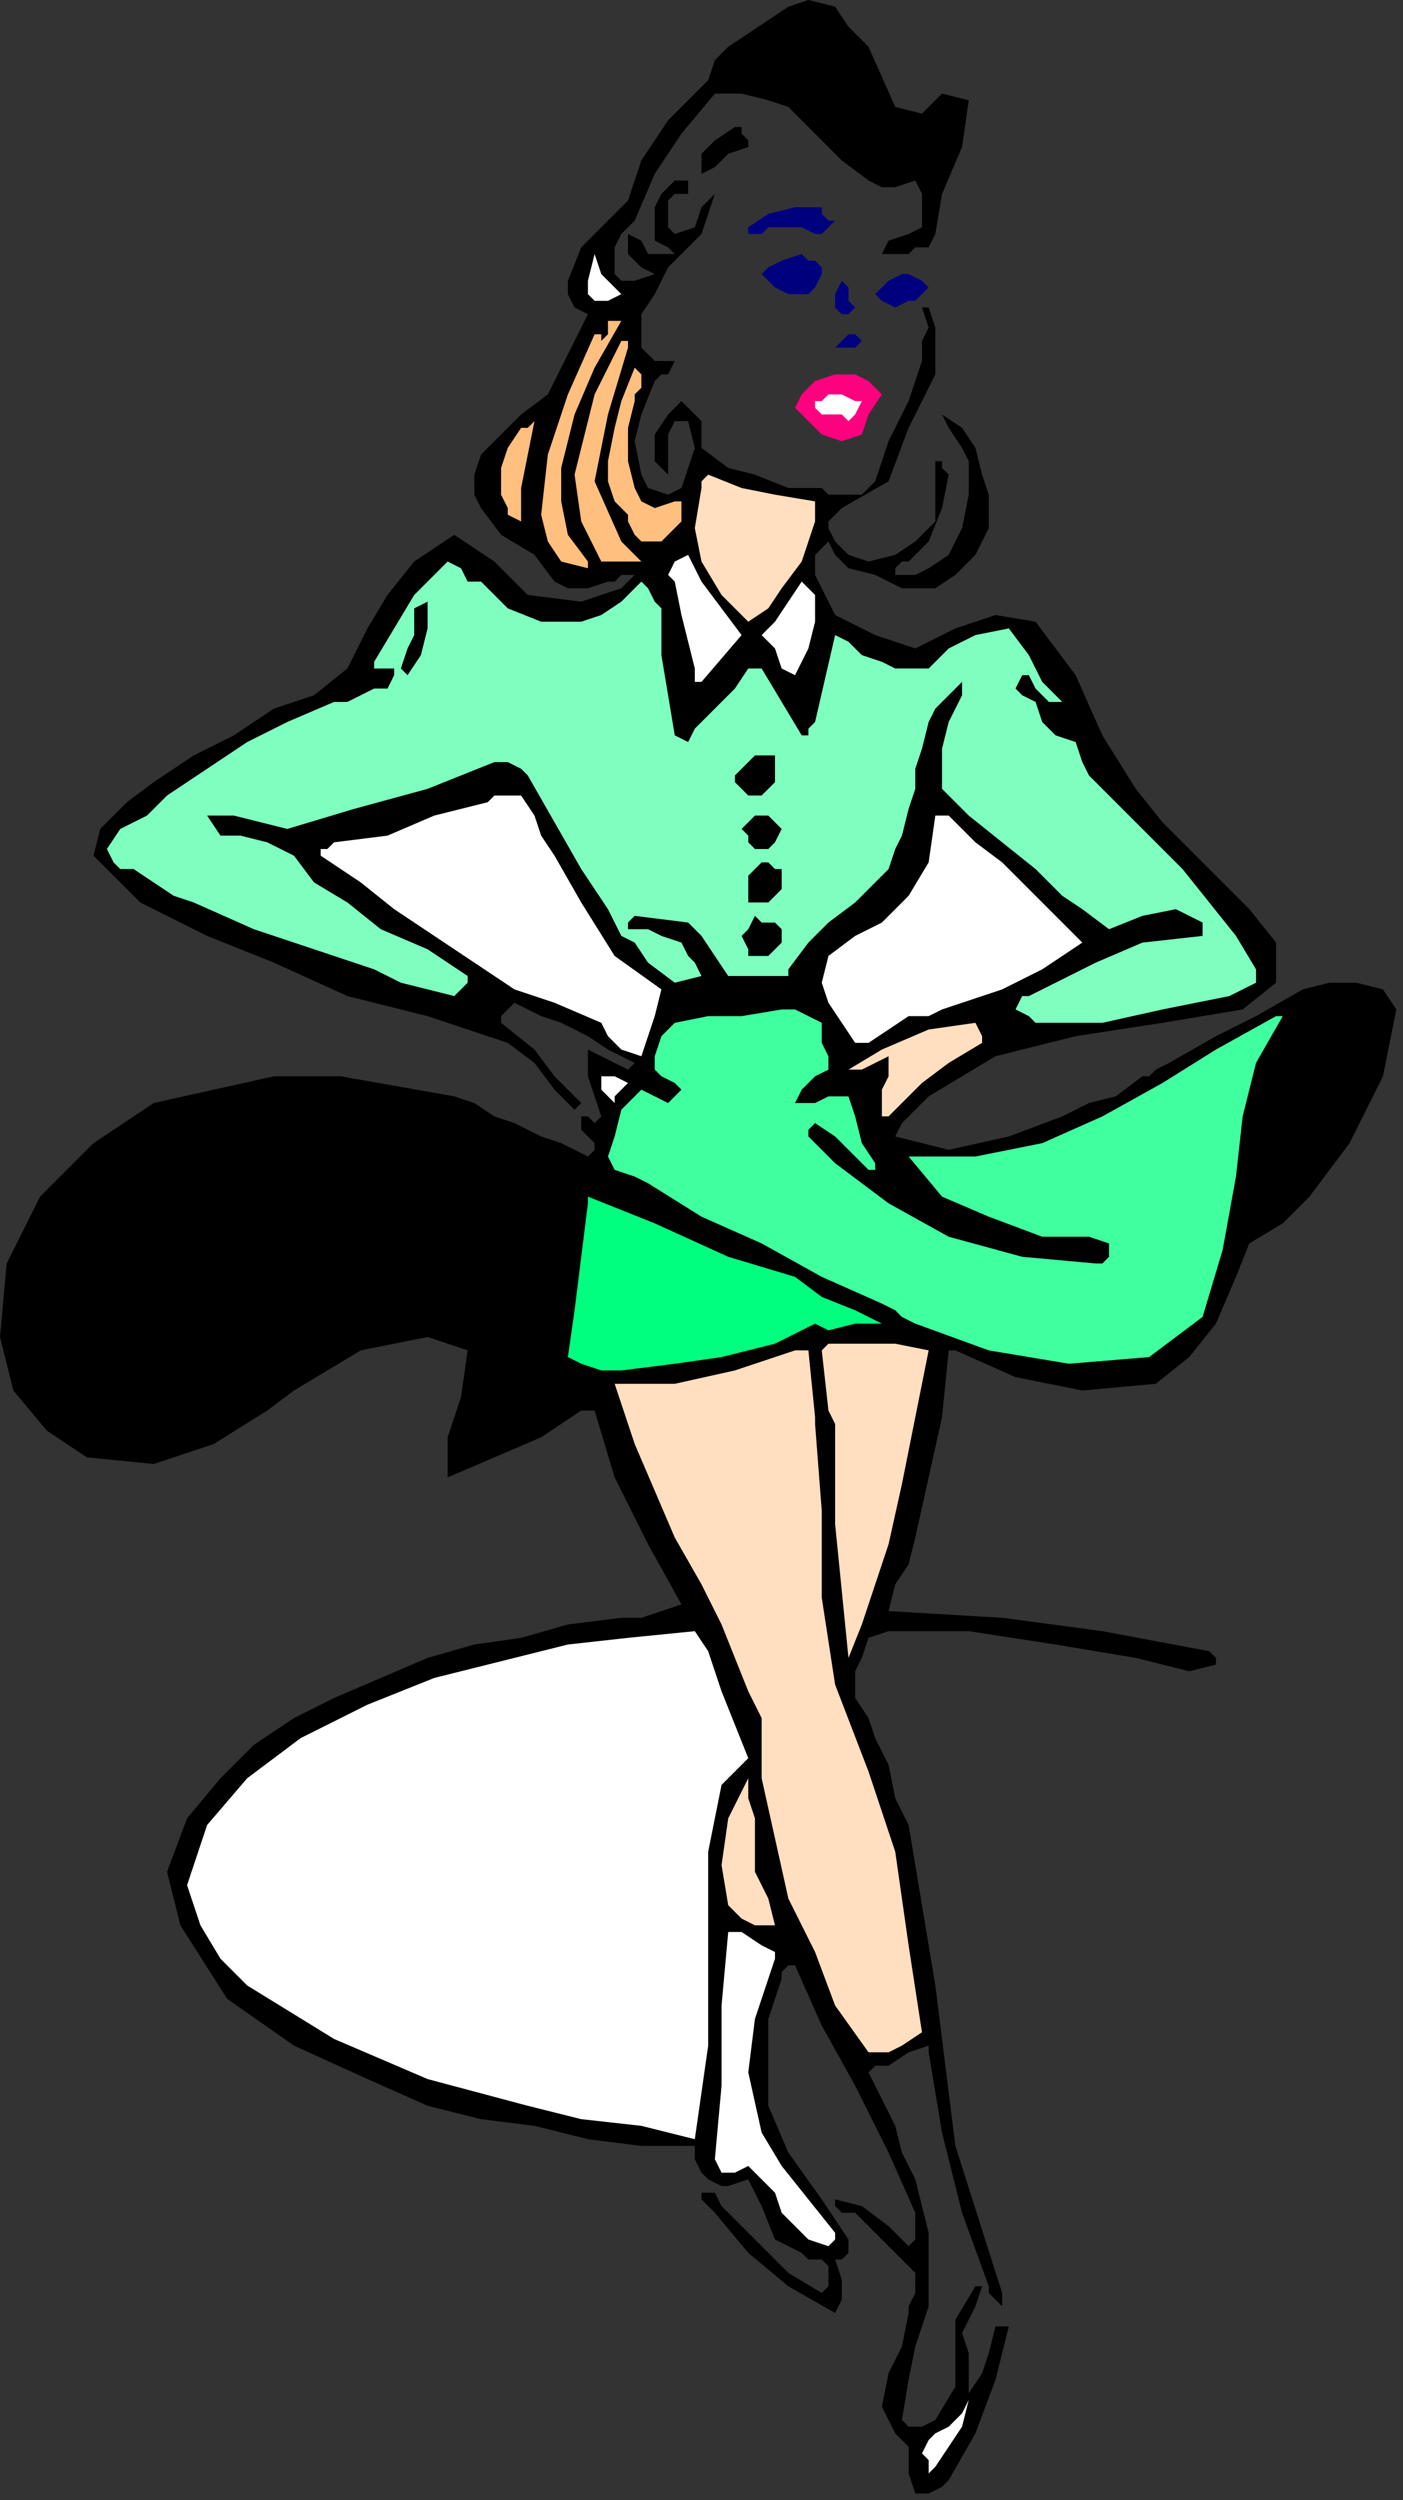 <?xml version="1.0" encoding="UTF-8" standalone="no"?>
<svg
   xmlns:dc="http://purl.org/dc/elements/1.1/"
   xmlns:cc="http://creativecommons.org/ns#"
   xmlns:rdf="http://www.w3.org/1999/02/22-rdf-syntax-ns#"
   xmlns:svg="http://www.w3.org/2000/svg"
   xmlns="http://www.w3.org/2000/svg"
   xmlns:sodipodi="http://sodipodi.sourceforge.net/DTD/sodipodi-0.dtd"
   xmlns:inkscape="http://www.inkscape.org/namespaces/inkscape"
   version="1.0"
   width="35.56mm"
   height="63.331mm"
   id="svg75"
   sodipodi:docname="RCSSG002.WMF">
  <rect width="100%" height="100%" fill="#333333" stroke="none"/>
  <sodipodi:namedview
     pagecolor="#ffffff"
     bordercolor="#666666"
     borderopacity="1"
     objecttolerance="10"
     gridtolerance="10"
     guidetolerance="10"
     inkscape:pageopacity="0"
     inkscape:pageshadow="2"
     inkscape:window-width="640"
     inkscape:window-height="480"
     id="namedview77" />
  <defs
     id="defs3">
    <pattern
       id="WMFhbasepattern"
       patternUnits="userSpaceOnUse"
       width="6"
       height="6"
       x="0"
       y="0" />
  </defs>
  <path
     style="fill:#000000;fill-rule:evenodd;fill-opacity:1;stroke:none;"
     d="  M 83.2,4.48   L 85.76,10.24   L 88.32,10.88   L 90.24,8.96   L 92.8,9.6   L 92.8,9.6   L 92.16,14.08   L 90.24,18.56   L 89.6,22.4   L 89.6,22.4   L 88.96,23.68   L 87.68,23.68   L 87.04,24.32   L 87.04,24.32   L 84.48,24.32   L 85.12,23.04   L 87.04,22.4   L 88.32,21.76   L 88.32,21.76   L 88.32,20.48   L 88.32,18.56   L 87.68,17.28   L 87.68,17.28   L 85.76,17.92   L 84.48,17.92   L 83.2,17.28   L 83.2,17.28   L 80.64,15.36   L 78.08,12.8   L 75.52,10.24   L 75.52,10.24   L 73.6,9.6   L 71.04,8.96   L 68.48,8.96   L 68.48,8.96   L 65.28,12.8   L 62.72,16.64   L 60.8,21.12   L 60.8,21.12   L 59.52,22.4   L 58.88,23.68   L 58.88,24.96   L 58.88,24.96   L 58.88,26.24   L 59.52,26.88   L 60.8,26.88   L 60.8,26.88   L 62.72,26.24   L 61.44,25.6   L 60.16,24.32   L 60.16,22.4   L 60.16,22.4   L 61.44,23.04   L 62.08,24.32   L 64,24.32   L 64,24.32   L 64.64,24.32   L 64,23.68   L 62.72,23.04   L 62.72,21.76   L 62.72,21.76   L 62.72,19.84   L 63.36,18.56   L 64.64,17.28   L 64.64,17.28   L 65.92,17.28   L 65.92,18.56   L 64.64,18.56   L 64,19.2   L 64,19.84   L 64,19.84   L 64,21.12   L 64,21.76   L 64.64,22.4   L 64.64,22.4   L 66.56,21.76   L 67.2,19.84   L 68.48,18.56   L 68.48,18.56   L 67.84,20.48   L 67.2,22.4   L 65.92,23.68   L 65.92,23.68   L 64,25.6   L 62.72,28.16   L 61.44,30.08   L 61.44,30.08   L 61.44,32   L 61.44,33.28   L 62.72,34.56   L 62.72,34.56   L 63.36,34.56   L 64,34.56   L 64.64,34.56   L 64.64,34.56   L 64,35.84   L 63.36,35.84   L 62.72,36.48   L 62.72,36.48   L 61.44,39.68   L 60.8,42.24   L 61.44,45.44   L 61.44,45.44   L 62.08,46.72   L 64,47.36   L 65.28,46.72   L 65.28,46.72   L 65.92,44.8   L 66.56,42.88   L 65.92,40.32   L 65.92,40.32   L 65.28,40.32   L 65.28,40.32   L 64.64,40.32   L 64.64,40.32   L 64,41.6   L 64,43.52   L 64,45.44   L 64,45.44   L 63.36,44.8   L 62.72,44.16   L 62.72,43.52   L 62.72,43.52   L 62.72,41.6   L 64,39.68   L 65.28,38.4   L 65.28,38.4   L 67.2,40.32   L 67.2,42.88   L 69.76,44.8   L 69.76,44.8   L 72.32,45.44   L 75.52,46.72   L 78.72,46.72   L 78.72,46.72   L 79.36,47.36   L 80.64,47.36   L 82.56,47.36   L 83.84,46.08   L 83.84,46.08   L 85.12,42.24   L 87.04,38.4   L 88.32,34.56   L 88.32,34.56   L 88.32,32.64   L 88.96,31.36   L 88.32,29.44   L 88.32,29.44   L 88.32,29.44   L 88.96,29.44   L 88.96,29.44   L 88.96,29.44   L 89.6,31.36   L 89.6,33.92   L 89.6,35.84   L 89.6,35.84   L 87.04,40.96   L 85.12,46.08   L 80.64,48.64   L 80.64,48.64   L 80,49.28   L 79.36,49.92   L 79.36,50.56   L 79.36,50.56   L 80,51.84   L 81.28,53.12   L 83.2,53.76   L 83.2,53.76   L 85.76,53.12   L 87.68,51.84   L 89.6,49.92   L 89.6,49.92   L 89.6,48   L 89.6,46.08   L 89.6,44.16   L 89.6,44.16   L 90.24,44.16   L 90.24,44.8   L 90.88,45.44   L 90.88,45.44   L 90.24,48.64   L 88.96,51.84   L 87.04,53.76   L 87.04,53.76   L 86.4,53.76   L 85.76,54.4   L 85.76,54.4   L 85.76,54.4   L 85.76,55.04   L 87.68,55.04   L 88.96,54.4   L 90.88,53.12   L 90.88,53.12   L 92.16,50.56   L 92.8,47.36   L 92.8,44.16   L 92.8,44.16   L 92.16,42.88   L 90.88,40.96   L 90.24,39.68   L 90.24,39.68   L 92.16,40.96   L 93.44,42.88   L 94.08,45.44   L 94.08,45.44   L 94.72,47.36   L 94.72,48.64   L 94.72,50.56   L 94.72,50.56   L 93.44,53.12   L 91.52,55.04   L 89.6,56.32   L 89.6,56.32   L 86.4,56.32   L 83.84,55.04   L 81.28,54.4   L 81.28,54.4   L 80.64,53.76   L 80,53.12   L 79.36,51.84   L 79.36,51.84   L 78.08,53.12   L 78.08,53.76   L 78.08,55.04   L 78.08,55.04   L 80,58.88   L 83.84,60.8   L 87.68,62.08   L 87.68,62.08   L 91.52,60.16   L 95.36,58.88   L 99.2,59.52   L 99.2,59.52   L 103.04,64.64   L 105.6,70.4   L 108.8,75.52   L 108.8,75.52   L 111.36,78.72   L 113.92,81.28   L 117.12,84.48   L 119.68,87.04   L 122.24,90.24   L 122.24,90.24   L 122.24,91.52   L 122.24,92.8   L 122.24,94.08   L 122.24,94.08   L 119.04,96.64   L 115.2,97.28   L 111.36,97.92   L 111.36,97.92   L 103.04,99.2   L 95.36,101.12   L 88.96,104.96   L 88.96,104.96   L 87.68,106.24   L 86.4,107.52   L 85.76,108.8   L 85.76,108.8   L 90.88,110.08   L 96.64,108.8   L 101.76,106.88   L 101.76,106.88   L 104.32,105.6   L 106.88,104.96   L 109.44,103.04   L 109.44,103.04   L 110.08,103.04   L 110.72,102.4   L 112,101.76   L 112,101.76   L 116.48,99.2   L 120.32,97.28   L 124.8,94.72   L 124.8,94.72   L 127.36,94.08   L 129.92,94.08   L 132.48,94.72   L 132.48,94.72   L 133.76,96.64   L 132.48,103.04   L 129.28,109.44   L 125.44,114.56   L 125.44,114.56   L 122.88,117.12   L 119.68,119.04   L 118.4,122.24   L 118.4,122.24   L 116.48,126.72   L 113.92,129.92   L 110.72,132.48   L 110.72,132.48   L 103.68,133.12   L 97.28,131.84   L 91.52,129.28   L 91.52,129.28   L 90.88,129.28   L 90.24,135.68   L 88.96,141.44   L 87.68,147.2   L 87.68,147.2   L 87.04,149.76   L 85.76,151.68   L 85.12,154.24   L 85.12,154.24   L 96,154.88   L 105.6,156.16   L 115.84,158.08   L 115.84,158.08   L 116.48,158.72   L 116.48,159.36   L 116.48,159.36   L 116.48,159.36   L 113.92,160   L 111.36,159.36   L 108.8,158.72   L 108.8,158.72   L 101.12,157.44   L 92.8,156.16   L 85.12,156.16   L 85.12,156.16   L 83.2,156.8   L 82.56,158.72   L 81.92,160   L 81.92,160   L 81.92,162.56   L 83.2,164.48   L 83.84,166.4   L 83.84,166.4   L 85.12,168.96   L 85.76,172.16   L 87.04,174.72   L 87.04,174.72   L 89.6,190.08   L 91.52,205.44   L 96,219.52   L 96,219.52   L 96,220.16   L 96,220.8   L 96,220.8   L 96,220.8   L 95.36,220.16   L 94.72,219.52   L 94.72,218.88   L 94.72,218.88   L 92.16,211.84   L 90.24,204.16   L 88.96,196.48   L 88.96,196.48   L 88.96,195.84   L 87.04,196.48   L 85.12,197.76   L 83.84,197.76   L 83.84,197.76   L 83.2,198.4   L 84.48,200.96   L 85.76,203.52   L 86.4,206.08   L 86.4,206.08   L 87.68,208.64   L 88.32,211.2   L 88.96,213.76   L 88.96,213.76   L 88.96,216.32   L 88.96,218.24   L 88.96,220.8   L 88.96,220.8   L 87.68,224.64   L 87.04,227.84   L 86.4,231.68   L 86.4,231.68   L 87.04,232.32   L 88.32,232.32   L 89.6,231.68   L 89.6,231.68   L 91.52,228.48   L 91.52,225.28   L 91.52,222.08   L 93.44,218.88   L 93.44,218.88   L 94.08,218.88   L 93.44,220.8   L 92.8,222.08   L 92.16,223.36   L 92.16,223.36   L 92.8,225.28   L 92.8,227.2   L 92.8,229.12   L 92.8,229.12   L 94.08,227.2   L 94.72,225.28   L 95.36,222.72   L 95.36,222.72   L 96.64,222.72   L 95.36,227.84   L 93.44,232.96   L 90.88,237.44   L 90.88,237.44   L 90.24,238.08   L 88.96,238.72   L 87.68,238.72   L 87.68,238.72   L 87.04,236.8   L 87.04,234.24   L 85.76,232.96   L 85.76,232.96   L 84.48,230.4   L 85.12,227.2   L 86.4,224.64   L 87.04,221.44   L 87.04,221.44   L 87.04,220.8   L 87.68,219.52   L 87.68,217.6   L 87.68,217.6   L 85.76,215.68   L 83.84,213.76   L 81.92,211.84   L 81.92,211.84   L 80.64,211.84   L 80,211.2   L 80,210.56   L 80,210.56   L 82.56,211.2   L 85.12,213.12   L 87.04,215.04   L 87.04,215.04   L 87.68,214.4   L 87.68,213.12   L 87.68,211.84   L 87.68,211.84   L 85.12,206.08   L 81.92,199.68   L 78.72,193.92   L 76.16,188.16   L 76.16,188.16   L 75.52,188.16   L 74.88,188.8   L 74.88,189.44   L 74.88,189.44   L 73.6,193.28   L 73.6,197.76   L 73.6,201.6   L 73.6,201.6   L 75.52,206.08   L 78.72,210.56   L 81.28,214.4   L 81.28,214.4   L 81.28,215.68   L 80.64,216.32   L 80,216.32   L 80,216.32   L 80.64,218.24   L 80.64,220.16   L 80,221.44   L 80,221.44   L 75.52,218.88   L 71.68,215.68   L 68.48,211.84   L 68.48,211.84   L 67.84,211.2   L 67.2,210.56   L 67.2,209.92   L 67.2,209.92   L 68.48,209.92   L 69.12,211.2   L 70.4,212.48   L 70.4,212.48   L 72.96,215.04   L 75.52,217.6   L 78.72,219.52   L 78.72,219.52   L 79.36,218.88   L 79.36,218.24   L 79.36,216.96   L 79.36,216.96   L 78.72,216.32   L 77.44,216.32   L 76.8,215.68   L 76.8,215.68   L 74.24,214.4   L 72.96,211.2   L 71.68,208.64   L 71.68,208.64   L 69.76,209.28   L 69.12,209.28   L 67.84,208.64   L 67.84,208.64   L 67.2,208   L 66.56,206.72   L 66.56,205.44   L 66.56,205.44   L 61.44,205.44   L 56.32,204.8   L 51.2,203.52   L 51.2,203.52   L 46.08,202.88   L 40.96,201.6   L 35.2,199.04   L 35.2,199.04   L 28.16,195.84   L 21.76,191.36   L 17.28,184.32   L 17.28,184.32   L 16,179.2   L 17.92,174.08   L 21.12,170.24   L 21.12,170.24   L 24.32,167.04   L 28.16,164.48   L 32,162.56   L 36.48,160.64   L 40.96,158.72   L 45.44,157.44   L 49.92,156.8   L 54.4,155.52   L 59.52,154.88   L 59.52,154.88   L 61.44,154.88   L 63.36,154.24   L 65.28,153.6   L 65.28,153.6   L 62.08,147.84   L 58.88,141.44   L 56.96,135.04   L 56.96,135.04   L 55.68,135.04   L 51.84,137.6   L 47.36,139.52   L 42.88,141.44   L 42.88,141.44   L 42.88,137.6   L 44.16,133.76   L 44.8,129.28   L 44.8,129.28   L 40.96,128   L 37.76,128.64   L 34.56,129.28   L 34.56,129.28   L 31.36,131.2   L 28.16,133.12   L 25.6,135.04   L 25.6,135.04   L 20.48,138.24   L 14.72,140.16   L 8.32,139.52   L 8.32,139.52   L 4.48,136.96   L 1.28,133.12   L 0,128   L 0,128   L 0.64,120.96   L 3.84,114.56   L 8.96,109.44   L 14.72,105.6   L 14.72,105.6   L 20.48,104.32   L 26.24,103.04   L 32.64,103.04   L 32.64,103.04   L 43.52,104.96   L 45.44,105.6   L 47.36,106.88   L 49.28,107.52   L 49.28,107.52   L 51.84,108.8   L 53.76,109.44   L 56.32,110.72   L 56.32,110.72   L 56.32,110.72   L 56.96,110.08   L 56.96,109.44   L 56.96,109.44   L 56.32,108.8   L 55.68,108.16   L 55.68,106.88   L 55.68,106.88   L 56.32,106.88   L 56.96,107.52   L 57.6,106.88   L 57.6,106.88   L 56.96,104.96   L 56.32,103.04   L 56.32,100.48   L 56.32,100.48   L 57.6,101.12   L 58.88,101.76   L 60.16,102.4   L 60.16,102.4   L 60.8,101.76   L 58.24,100.48   L 56.32,99.2   L 53.76,97.92   L 53.76,97.92   L 51.84,97.28   L 50.56,96.64   L 49.28,96   L 49.28,96   L 48.64,96.64   L 48,97.28   L 48,97.92   L 48,97.92   L 51.2,100.48   L 53.12,103.04   L 55.68,105.6   L 55.68,105.6   L 55.04,106.24   L 53.12,104.32   L 51.2,101.76   L 48.64,99.84   L 48.64,99.84   L 40.96,97.28   L 33.28,95.36   L 26.24,92.16   L 26.24,92.16   L 19.84,89.6   L 13.44,86.4   L 8.96,81.92   L 8.96,81.92   L 9.6,79.36   L 12.16,76.8   L 14.72,74.88   L 14.72,74.88   L 18.56,72.32   L 22.4,70.4   L 26.24,67.84   L 26.24,67.84   L 30.08,66.56   L 33.28,64   L 35.2,60.16   L 35.2,60.16   L 37.12,56.96   L 39.68,53.76   L 43.52,51.2   L 43.52,51.2   L 47.36,53.76   L 50.56,56.96   L 55.68,57.6   L 55.68,57.6   L 57.6,56.96   L 59.52,56.32   L 60.8,55.04   L 60.8,55.04   L 59.52,55.04   L 58.88,55.68   L 58.24,55.68   L 58.24,55.68   L 56.32,56.32   L 54.4,56.32   L 53.12,55.68   L 53.12,55.68   L 51.2,53.12   L 48,51.2   L 46.08,48.64   L 46.08,48.64   L 45.44,47.36   L 45.44,45.44   L 46.08,43.52   L 46.08,43.52   L 48,41.6   L 49.92,39.68   L 52.48,37.76   L 52.48,37.76   L 53.76,35.2   L 55.04,32.64   L 56.32,30.08   L 56.32,30.08   L 55.04,29.44   L 54.4,28.16   L 54.4,26.88   L 54.4,26.88   L 55.68,23.68   L 57.6,21.76   L 60.16,19.2   L 60.16,19.2   L 61.44,15.36   L 64,11.52   L 67.84,7.68   L 67.84,7.68   L 68.48,5.76   L 69.76,4.48   L 71.68,3.2   L 71.68,3.2   L 73.6,1.92   L 75.52,0.64   L 77.44,0   L 77.44,0   L 80,0.64   L 81.28,2.56   L 83.2,4.48  z "
     id="path5" />
  <path
     style="fill:#000000;fill-rule:evenodd;fill-opacity:1;stroke:none;"
     d="  M 71.68,13.44   L 71.68,14.08   L 69.76,14.72   L 68.48,16   L 67.2,16.64   L 67.2,16.64   L 67.2,14.72   L 68.48,13.44   L 70.4,12.16   L 70.4,12.16   L 71.04,12.16   L 71.04,12.8   L 71.68,13.44  z "
     id="path7" />
  <path
     style="fill:#00007f;fill-rule:evenodd;fill-opacity:1;stroke:none;"
     d="  M 80,21.12   L 79.36,21.76   L 78.72,22.4   L 78.08,22.4   L 78.08,22.4   L 76.8,21.76   L 75.52,21.76   L 73.6,21.76   L 73.6,21.76   L 72.96,22.4   L 72.32,22.4   L 71.68,22.4   L 71.68,22.4   L 71.68,21.76   L 73.6,20.48   L 76.16,19.84   L 78.72,19.84   L 78.72,19.84   L 78.72,20.48   L 79.36,21.12   L 80,21.12  z "
     id="path9" />
  <path
     style="fill:#ffffff;fill-rule:evenodd;fill-opacity:1;stroke:none;"
     d="  M 58.24,28.8   L 56.96,28.8   L 56.32,28.16   L 56.32,26.88   L 56.32,26.88   L 56.96,24.32   L 57.6,26.24   L 59.52,28.16   L 58.24,28.8  z "
     id="path11" />
  <path
     style="fill:#00007f;fill-rule:evenodd;fill-opacity:1;stroke:none;"
     d="  M 78.72,25.6   L 78.72,26.24   L 78.08,27.52   L 77.44,28.16   L 77.44,28.16   L 75.52,28.16   L 74.24,27.52   L 72.96,26.24   L 72.96,26.24   L 73.6,25.6   L 74.88,24.96   L 76.8,24.32   L 76.8,24.32   L 77.44,24.96   L 78.08,24.96   L 78.72,25.6  z "
     id="path13" />
  <path
     style="fill:#00007f;fill-rule:evenodd;fill-opacity:1;stroke:none;"
     d="  M 88.96,27.52   L 88.32,28.16   L 87.68,28.8   L 87.04,28.8   L 87.04,28.8   L 85.76,29.44   L 84.48,28.8   L 83.84,28.16   L 83.84,28.16   L 84.48,27.52   L 85.12,26.88   L 86.4,26.24   L 86.4,26.24   L 87.04,26.24   L 88.32,26.88   L 88.96,27.52  z "
     id="path15" />
  <path
     style="fill:#00007f;fill-rule:evenodd;fill-opacity:1;stroke:none;"
     d="  M 81.92,29.44   L 81.28,30.08   L 80.64,30.08   L 80.64,30.08   L 80.64,30.08   L 80,29.44   L 80,28.16   L 80.64,26.88   L 80.64,26.88   L 81.28,27.52   L 81.28,28.8   L 81.92,29.44  z "
     id="path17" />
  <path
     style="fill:#ffbf7f;fill-rule:evenodd;fill-opacity:1;stroke:none;"
     d="  M 59.52,30.72   L 56.96,35.2   L 55.04,39.68   L 53.76,44.8   L 53.76,44.8   L 53.76,48   L 54.4,51.2   L 56.32,53.76   L 56.32,53.76   L 56.32,54.4   L 53.76,53.76   L 52.48,51.84   L 51.84,49.28   L 51.84,49.28   L 52.48,43.52   L 54.4,37.76   L 56.96,32   L 56.96,32   L 57.6,32   L 57.6,32.64   L 58.24,32   L 58.24,32   L 58.24,30.72   L 59.52,30.72  z "
     id="path19" />
  <path
     style="fill:#00007f;fill-rule:evenodd;fill-opacity:1;stroke:none;"
     d="  M 82.56,32.64   L 81.92,33.28   L 81.92,33.28   L 81.28,33.28   L 81.28,33.28   L 80.64,33.28   L 80,33.28   L 80.64,32.64   L 81.28,32   L 81.28,32   L 81.28,32   L 81.92,32   L 82.56,32.64  z "
     id="path21" />
  <path
     style="fill:#ffbf7f;fill-rule:evenodd;fill-opacity:1;stroke:none;"
     d="  M 60.16,33.28   L 58.24,39.68   L 56.96,46.08   L 59.52,51.84   L 59.52,51.84   L 60.16,52.48   L 60.8,53.12   L 61.44,53.76   L 61.44,53.76   L 60.16,53.76   L 58.88,53.76   L 57.6,53.76   L 57.6,53.76   L 55.68,49.92   L 55.04,45.44   L 56.32,40.32   L 56.32,40.32   L 56.96,37.76   L 58.24,35.2   L 59.52,32.64   L 59.52,32.64   L 60.16,32.64   L 60.16,33.28   L 60.16,33.28  z "
     id="path23" />
  <path
     style="fill:#ffbf7f;fill-rule:evenodd;fill-opacity:1;stroke:none;"
     d="  M 61.44,35.84   L 61.44,37.12   L 60.8,37.76   L 60.8,38.4   L 60.8,38.4   L 60.16,40.96   L 60.16,44.16   L 60.8,46.72   L 60.8,46.72   L 61.44,48   L 62.72,48.64   L 64.64,48   L 64.64,48   L 64.64,48   L 65.28,48   L 65.28,48   L 65.28,48   L 65.28,49.92   L 64,51.2   L 63.36,51.84   L 63.36,51.84   L 61.44,51.84   L 60.8,51.2   L 60.16,49.92   L 60.16,49.92   L 60.16,49.28   L 58.88,48   L 58.24,46.08   L 58.24,44.16   L 58.24,44.16   L 58.88,40.96   L 59.52,38.4   L 60.8,35.2   L 60.8,35.2   L 61.44,35.84  z "
     id="path25" />
  <path
     style="fill:#ff007f;fill-rule:evenodd;fill-opacity:1;stroke:none;"
     d="  M 84.48,37.76   L 83.2,39.68   L 82.56,41.6   L 80.64,42.24   L 80.64,42.24   L 78.72,41.6   L 77.44,40.32   L 76.16,39.04   L 76.16,39.04   L 76.8,37.76   L 78.08,36.48   L 80,35.84   L 80,35.84   L 81.92,35.84   L 83.2,36.48   L 84.48,37.76  z "
     id="path27" />
  <path
     style="fill:#ffffff;fill-rule:evenodd;fill-opacity:1;stroke:none;"
     d="  M 82.56,38.4   L 81.92,39.68   L 81.28,40.32   L 80.64,39.68   L 80.64,39.68   L 79.36,39.68   L 78.72,39.68   L 78.08,39.04   L 78.08,39.04   L 78.08,38.4   L 78.72,38.4   L 79.36,37.76   L 79.36,37.76   L 80.64,37.76   L 81.92,38.4   L 82.56,38.4  z "
     id="path29" />
  <path
     style="fill:#ffbf7f;fill-rule:evenodd;fill-opacity:1;stroke:none;"
     d="  M 51.2,40.32   L 50.56,43.52   L 49.92,46.72   L 49.92,49.92   L 49.92,49.92   L 48.64,49.28   L 48.64,48.64   L 48,47.36   L 48,47.36   L 48,44.8   L 48.64,42.88   L 49.92,40.96   L 49.92,40.96   L 49.92,40.96   L 50.56,40.96   L 51.2,40.32  z "
     id="path31" />
  <path
     style="fill:#ffdfbf;fill-rule:evenodd;fill-opacity:1;stroke:none;"
     d="  M 78.08,48   L 78.08,49.92   L 77.44,51.84   L 76.8,53.76   L 76.8,53.76   L 74.88,56.32   L 73.6,58.24   L 71.68,59.52   L 71.68,59.52   L 69.12,56.96   L 67.2,53.76   L 66.56,50.56   L 67.2,46.72   L 67.2,46.72   L 67.2,46.08   L 67.2,46.08   L 67.84,45.44   L 67.84,45.44   L 71.04,46.72   L 74.24,47.36   L 78.08,48  z "
     id="path33" />
  <path
     style="fill:#ffffff;fill-rule:evenodd;fill-opacity:1;stroke:none;"
     d="  M 65.92,53.12   L 67.2,55.68   L 69.12,58.24   L 71.04,60.8   L 71.04,60.8   L 67.2,65.28   L 66.56,65.28   L 66.56,64.64   L 66.56,64   L 66.56,64   L 65.92,61.44   L 65.28,58.88   L 64.64,55.68   L 64.64,55.68   L 64,55.04   L 64.64,53.76   L 65.92,53.12  z "
     id="path35" />
  <path
     style="fill:#7fffbf;fill-rule:evenodd;fill-opacity:1;stroke:none;"
     d="  M 46.08,55.68   L 48.64,58.24   L 51.84,59.52   L 55.68,59.52   L 55.68,59.52   L 57.6,58.88   L 59.52,57.6   L 61.44,55.68   L 61.44,55.68   L 62.08,56.32   L 62.72,57.6   L 63.36,58.24   L 63.36,58.24   L 63.36,62.72   L 64,66.56   L 64.64,70.4   L 64.64,70.4   L 65.92,71.04   L 66.56,69.76   L 67.84,68.48   L 67.84,68.48   L 69.12,67.2   L 70.4,65.92   L 71.68,64   L 71.68,64   L 72.96,64   L 76.8,70.4   L 77.44,70.4   L 77.44,69.76   L 78.08,69.12   L 78.08,69.12   L 80,60.8   L 81.28,61.44   L 82.56,62.72   L 84.48,63.36   L 84.48,63.36   L 85.76,64   L 87.04,64   L 88.96,64   L 88.96,64   L 90.88,62.08   L 93.44,60.8   L 96.64,60.16   L 96.64,60.16   L 98.56,62.72   L 99.84,65.28   L 101.76,67.2   L 101.76,67.2   L 100.48,67.2   L 99.2,65.92   L 98.56,64.64   L 98.56,64.64   L 98.56,64.64   L 97.92,64.64   L 97.92,64.64   L 97.92,64.64   L 97.28,65.92   L 97.92,66.56   L 99.2,67.2   L 99.2,67.2   L 99.84,69.12   L 101.12,70.4   L 103.04,71.04   L 103.04,71.04   L 103.68,72.96   L 104.32,74.24   L 105.6,75.52   L 105.6,75.52   L 108.16,78.08   L 110.72,80.64   L 113.28,83.2   L 115.84,86.4   L 118.4,89.6   L 120.32,92.8   L 120.32,92.8   L 120.32,94.08   L 119.04,94.72   L 117.76,95.36   L 117.76,95.36   L 111.36,96.64   L 105.6,97.92   L 99.2,97.92   L 99.2,97.92   L 98.56,97.28   L 97.28,96.64   L 97.92,95.36   L 97.92,95.36   L 98.56,95.36   L 99.84,94.72   L 101.12,94.08   L 101.12,94.08   L 104.96,92.16   L 109.44,90.24   L 115.2,89.6   L 115.2,89.6   L 115.2,88.32   L 113.92,87.68   L 112.64,87.04   L 112.64,87.04   L 109.44,87.68   L 106.24,88.96   L 103.68,87.04   L 103.68,87.04   L 101.76,85.76   L 100.48,84.48   L 99.2,83.2   L 99.2,83.2   L 96,80.64   L 92.8,78.08   L 90.24,75.52   L 90.24,75.52   L 90.24,73.6   L 90.24,71.68   L 90.88,69.12   L 90.88,69.12   L 91.52,67.84   L 92.16,66.56   L 92.16,65.28   L 92.16,65.28   L 90.88,66.56   L 89.6,67.84   L 88.96,69.12   L 88.96,69.12   L 88.32,71.68   L 87.68,73.6   L 87.68,75.52   L 87.68,75.52   L 87.04,77.44   L 86.4,80   L 85.76,81.28   L 85.76,81.28   L 85.12,83.2   L 83.2,85.12   L 81.92,86.4   L 81.92,86.4   L 79.36,88.32   L 77.44,90.24   L 75.52,92.8   L 75.52,92.8   L 75.52,93.44   L 69.76,93.44   L 68.48,91.52   L 67.2,89.6   L 65.92,88.32   L 65.92,88.32   L 60.8,87.68   L 60.16,88.32   L 60.16,88.32   L 60.16,88.96   L 60.16,88.96   L 62.08,88.96   L 63.36,89.6   L 65.28,90.24   L 65.28,90.24   L 65.92,91.52   L 66.56,92.16   L 67.2,93.44   L 67.2,93.44   L 64.64,94.08   L 62.08,92.16   L 60.8,90.24   L 60.8,90.24   L 59.52,89.6   L 58.88,88.32   L 58.24,87.04   L 58.24,87.04   L 55.68,83.2   L 53.12,78.72   L 50.56,74.24   L 50.56,74.24   L 49.92,73.6   L 48.64,72.96   L 47.36,72.96   L 47.36,72.96   L 40.96,75.52   L 33.92,77.44   L 27.52,79.36   L 27.52,79.36   L 24.96,78.72   L 22.4,78.08   L 19.84,78.08   L 19.84,78.08   L 21.12,80   L 23.04,80   L 25.6,80.64   L 25.6,80.64   L 28.16,81.92   L 30.08,84.48   L 33.28,86.4   L 33.28,86.4   L 36.48,88.96   L 40.96,90.88   L 44.8,93.44   L 44.8,93.44   L 44.8,94.08   L 44.16,94.72   L 43.52,95.36   L 43.52,95.36   L 40.96,94.72   L 38.4,94.08   L 35.84,92.8   L 35.84,92.8   L 30.08,90.88   L 24.32,88.96   L 18.56,86.4   L 18.56,86.4   L 16.64,85.76   L 14.72,84.48   L 12.8,83.2   L 12.8,83.2   L 11.52,83.2   L 10.88,82.56   L 10.24,81.28   L 10.24,81.28   L 11.52,79.36   L 14.08,78.08   L 16,76.16   L 16,76.16   L 19.84,73.6   L 23.68,71.04   L 27.52,69.12   L 32,67.2   L 32,67.2   L 33.28,67.2   L 34.56,66.56   L 35.84,65.92   L 35.84,65.92   L 36.48,65.92   L 37.12,65.92   L 37.76,64.64   L 37.76,64.64   L 37.76,64   L 37.12,64   L 37.12,64   L 37.12,64   L 36.48,64   L 35.84,64   L 35.84,63.36   L 35.84,63.36   L 37.76,60.16   L 39.68,56.96   L 42.88,53.76   L 42.88,53.76   L 44.16,54.4   L 44.8,55.68   L 46.08,55.68  z "
     id="path37" />
  <path
     style="fill:#ffffff;fill-rule:evenodd;fill-opacity:1;stroke:none;"
     d="  M 78.08,56.96   L 78.08,59.52   L 77.44,62.08   L 76.16,64.64   L 76.16,64.64   L 74.88,64   L 74.24,62.08   L 72.96,60.8   L 72.96,60.8   L 74.24,59.52   L 75.52,57.6   L 76.8,55.68   L 76.8,55.68   L 77.44,56.32   L 77.44,56.32   L 78.08,56.96  z "
     id="path39" />
  <path
     style="fill:#000000;fill-rule:evenodd;fill-opacity:1;stroke:none;"
     d="  M 40.96,57.6   L 40.96,60.16   L 40.32,62.72   L 39.04,64.64   L 39.04,64.64   L 38.4,64   L 39.04,62.08   L 39.68,60.8   L 39.68,60.8   L 39.68,59.52   L 39.68,58.24   L 40.96,57.6  z "
     id="path41" />
  <path
     style="fill:#000000;fill-rule:evenodd;fill-opacity:1;stroke:none;"
     d="  M 74.24,72.32   L 74.24,73.6   L 74.24,74.88   L 73.6,75.52   L 73.6,75.52   L 72.96,76.16   L 72.32,76.16   L 71.68,76.16   L 71.68,76.16   L 70.4,74.88   L 70.4,74.24   L 71.68,72.96   L 71.68,72.96   L 72.32,72.32   L 72.96,72.32   L 74.24,72.32  z "
     id="path43" />
  <path
     style="fill:#ffffff;fill-rule:evenodd;fill-opacity:1;stroke:none;"
     d="  M 53.12,81.92   L 55.68,86.4   L 58.88,91.52   L 63.36,94.72   L 63.36,94.72   L 62.72,97.28   L 62.08,99.2   L 61.44,101.12   L 61.44,101.12   L 59.52,100.48   L 58.24,99.2   L 57.6,97.92   L 57.6,97.92   L 53.12,96   L 49.28,94.72   L 45.44,92.16   L 45.44,92.16   L 41.6,89.6   L 37.76,87.04   L 34.56,84.48   L 30.72,81.92   L 30.72,81.92   L 30.72,81.28   L 31.36,81.28   L 32,80.64   L 32,80.64   L 37.12,80   L 41.6,78.08   L 46.72,76.8   L 46.72,76.8   L 47.36,76.16   L 48.64,76.16   L 49.92,76.16   L 49.92,76.16   L 51.2,78.08   L 51.84,80   L 53.12,81.92  z "
     id="path45" />
  <path
     style="fill:#000000;fill-rule:evenodd;fill-opacity:1;stroke:none;"
     d="  M 74.88,79.36   L 74.24,80.64   L 73.6,81.28   L 72.96,81.28   L 72.96,81.28   L 72.32,81.28   L 71.68,80.64   L 71.68,80   L 71.68,80   L 71.04,79.36   L 71.68,78.72   L 72.32,78.08   L 72.32,78.08   L 73.6,78.08   L 74.24,78.72   L 74.88,79.36  z "
     id="path47" />
  <path
     style="fill:#ffffff;fill-rule:evenodd;fill-opacity:1;stroke:none;"
     d="  M 103.68,90.24   L 103.68,90.24   L 99.84,92.8   L 96,94.72   L 92.16,96   L 92.16,96   L 90.24,96.64   L 88.96,97.28   L 87.04,97.28   L 87.04,97.28   L 85.12,98.56   L 83.2,99.84   L 81.92,99.84   L 81.92,99.84   L 80.64,97.92   L 79.36,96   L 78.72,94.08   L 78.72,94.08   L 79.36,91.52   L 81.92,89.6   L 84.48,88.32   L 84.48,88.32   L 87.04,85.76   L 88.96,82.56   L 89.6,78.08   L 89.6,78.08   L 89.6,78.08   L 90.24,78.08   L 90.88,78.08   L 90.88,78.08   L 93.44,80.64   L 96,82.56   L 98.56,85.12   L 101.12,87.68   L 103.68,90.24  z "
     id="path49" />
  <path
     style="fill:#000000;fill-rule:evenodd;fill-opacity:1;stroke:none;"
     d="  M 74.88,83.2   L 74.88,85.12   L 74.24,85.76   L 73.6,86.4   L 73.6,86.4   L 72.32,86.4   L 71.68,86.4   L 71.68,85.12   L 71.68,85.12   L 71.68,84.48   L 71.68,83.84   L 72.96,82.56   L 72.96,82.56   L 73.6,82.56   L 74.24,83.2   L 74.88,83.2  z "
     id="path51" />
  <path
     style="fill:#000000;fill-rule:evenodd;fill-opacity:1;stroke:none;"
     d="  M 74.88,88.96   L 74.88,90.24   L 74.24,90.88   L 73.6,91.52   L 73.6,91.52   L 72.32,91.52   L 71.68,91.52   L 71.68,90.88   L 71.68,90.88   L 71.04,89.6   L 71.68,88.96   L 72.32,87.68   L 72.32,87.68   L 72.96,88.32   L 74.24,88.32   L 74.88,88.96  z "
     id="path53" />
  <path
     style="fill:#3fff9f;fill-rule:evenodd;fill-opacity:1;stroke:none;"
     d="  M 78.72,97.92   L 78.72,99.84   L 79.36,101.12   L 79.36,102.4   L 79.36,102.4   L 78.08,103.04   L 76.8,104.32   L 76.16,105.6   L 76.16,105.6   L 78.08,105.6   L 79.36,104.96   L 81.28,104.96   L 81.28,104.96   L 81.92,106.88   L 82.56,109.44   L 83.84,111.36   L 83.84,111.36   L 83.84,112   L 83.2,112   L 83.2,112   L 83.2,112   L 81.28,110.08   L 80,108.8   L 78.08,107.52   L 78.08,107.52   L 77.44,108.16   L 77.44,108.16   L 77.44,108.8   L 77.44,108.8   L 80,111.36   L 82.56,113.28   L 85.12,115.2   L 85.12,115.2   L 90.88,118.4   L 97.92,120.32   L 104.96,120.96   L 104.96,120.96   L 105.6,120.96   L 106.24,120.32   L 106.24,119.04   L 106.24,119.04   L 104.32,118.4   L 101.76,118.4   L 99.84,118.4   L 99.84,118.4   L 94.72,116.48   L 90.24,114.56   L 87.04,110.72   L 87.04,110.72   L 93.44,110.72   L 99.84,109.44   L 105.6,106.88   L 111.36,103.68   L 116.48,100.48   L 122.24,97.28   L 122.24,97.28   L 122.88,97.28   L 120.32,101.76   L 119.04,106.88   L 118.4,112.64   L 118.4,112.64   L 117.12,119.68   L 115.2,126.08   L 110.08,129.92   L 110.08,129.92   L 102.4,130.56   L 94.72,129.28   L 87.68,126.72   L 87.68,126.72   L 86.4,126.08   L 85.76,125.44   L 84.48,124.8   L 84.48,124.8   L 78.72,122.24   L 72.96,119.04   L 67.2,116.48   L 62.08,113.28   L 62.08,113.28   L 60.8,112.64   L 58.88,112   L 58.24,110.72   L 58.24,110.72   L 58.88,108.8   L 59.52,106.24   L 61.44,104.32   L 61.44,104.32   L 62.72,104.96   L 64,105.6   L 65.28,104.32   L 65.28,104.32   L 64.64,103.68   L 63.36,103.04   L 62.72,102.4   L 62.72,102.4   L 62.72,101.12   L 63.36,99.2   L 64.64,97.92   L 64.64,97.92   L 67.84,97.28   L 71.04,97.28   L 74.88,96.64   L 74.88,96.64   L 76.16,96.64   L 77.44,97.28   L 78.72,97.92  z "
     id="path55" />
  <path
     style="fill:#ffdfbf;fill-rule:evenodd;fill-opacity:1;stroke:none;"
     d="  M 94.08,99.2   L 94.08,99.84   L 90.88,101.76   L 88.32,103.68   L 85.76,106.24   L 85.76,106.24   L 85.12,106.88   L 84.48,106.88   L 84.48,106.24   L 84.48,106.24   L 84.48,104.32   L 85.12,103.04   L 85.12,101.12   L 85.12,101.12   L 83.84,101.76   L 82.56,102.4   L 81.28,102.4   L 81.28,102.4   L 84.48,100.48   L 88.96,98.56   L 93.44,97.92   L 93.44,97.92   L 94.08,99.2  z "
     id="path57" />
  <path
     style="fill:#ffffff;fill-rule:evenodd;fill-opacity:1;stroke:none;"
     d="  M 60.16,103.68   L 59.52,104.32   L 58.88,104.96   L 58.88,105.6   L 58.88,105.6   L 58.24,104.96   L 57.6,104.32   L 57.6,103.04   L 57.6,103.04   L 58.24,103.04   L 58.88,103.04   L 60.16,103.68  z "
     id="path59" />
  <path
     style="fill:#00ff7f;fill-rule:evenodd;fill-opacity:1;stroke:none;"
     d="  M 76.16,122.24   L 78.72,124.16   L 81.92,125.44   L 84.48,126.72   L 84.48,126.72   L 81.92,126.72   L 79.36,127.36   L 78.08,126.72   L 78.08,126.72   L 76.8,127.36   L 75.52,128   L 74.24,128.64   L 74.24,128.64   L 69.12,129.92   L 64.64,130.56   L 59.52,131.2   L 59.52,131.2   L 57.6,131.2   L 55.68,130.56   L 54.4,129.92   L 54.4,129.92   L 55.04,125.44   L 55.68,120.32   L 56.32,115.2   L 56.32,115.2   L 56.32,114.56   L 62.72,117.12   L 69.76,120.32   L 76.16,122.24  z "
     id="path61" />
  <path
     style="fill:#ffdfbf;fill-rule:evenodd;fill-opacity:1;stroke:none;"
     d="  M 88.96,129.28   L 87.68,135.68   L 86.4,142.08   L 85.12,147.84   L 85.12,147.84   L 83.84,151.68   L 82.56,155.52   L 81.28,158.72   L 81.28,158.72   L 80.64,152.32   L 80,145.92   L 80,139.52   L 80,139.52   L 80,138.24   L 80,136.32   L 79.36,135.04   L 79.36,135.04   L 78.72,129.28   L 79.36,128.64   L 82.56,128.64   L 85.76,128.64   L 88.96,129.28  z "
     id="path63" />
  <path
     style="fill:#ffdfbf;fill-rule:evenodd;fill-opacity:1;stroke:none;"
     d="  M 78.08,135.68   L 78.08,135.68   L 78.08,136.32   L 78.08,136.32   L 78.08,136.32   L 78.72,144.64   L 78.72,152.96   L 80,161.28   L 80,161.28   L 83.2,169.6   L 85.76,177.28   L 87.04,186.24   L 88.32,194.56   L 88.32,194.56   L 86.4,195.84   L 85.12,196.48   L 83.2,196.48   L 83.2,196.48   L 80,192   L 78.08,186.88   L 75.52,181.76   L 74.24,176   L 72.96,170.24   L 72.96,164.48   L 72.96,164.48   L 71.68,161.92   L 70.4,158.72   L 69.12,155.52   L 69.12,155.52   L 68.48,154.24   L 67.84,152.96   L 67.2,151.68   L 67.2,151.68   L 64.64,147.2   L 62.72,142.72   L 60.8,138.24   L 60.8,138.24   L 58.88,132.48   L 64.64,132.48   L 70.4,131.2   L 76.16,129.28   L 76.16,129.28   L 77.44,129.28   L 78.08,135.68  z "
     id="path65" />
  <path
     style="fill:#ffffff;fill-rule:evenodd;fill-opacity:1;stroke:none;"
     d="  M 67.84,158.08   L 69.12,161.92   L 70.4,165.12   L 71.68,168.32   L 71.68,168.32   L 69.12,170.88   L 68.48,174.08   L 67.84,177.28   L 67.84,177.28   L 67.84,186.88   L 67.84,195.84   L 66.56,204.8   L 66.56,204.8   L 61.44,203.52   L 55.68,202.88   L 50.56,201.6   L 50.56,201.6   L 40.96,199.04   L 32,195.2   L 23.68,190.08   L 23.68,190.08   L 21.12,187.52   L 19.2,184.32   L 17.92,180.48   L 17.92,180.48   L 19.84,174.72   L 23.68,170.24   L 28.8,166.4   L 28.8,166.4   L 35.2,163.2   L 41.6,160.64   L 49.28,158.72   L 49.28,158.72   L 54.4,157.44   L 60.16,156.8   L 66.56,156.16   L 66.56,156.16   L 67.84,158.08  z "
     id="path67" />
  <path
     style="fill:#ffdfbf;fill-rule:evenodd;fill-opacity:1;stroke:none;"
     d="  M 72.32,176   L 72.32,179.2   L 73.6,181.76   L 74.24,184.32   L 74.24,184.32   L 72.32,184.32   L 71.04,183.68   L 69.76,182.4   L 69.76,182.4   L 69.12,178.56   L 69.76,174.08   L 71.68,170.24   L 71.68,170.24   L 71.68,172.16   L 72.32,174.08   L 72.32,176  z "
     id="path69" />
  <path
     style="fill:#ffffff;fill-rule:evenodd;fill-opacity:1;stroke:none;"
     d="  M 74.24,187.52   L 72.32,193.28   L 71.68,198.4   L 72.96,204.16   L 72.96,204.16   L 74.88,207.36   L 77.44,210.56   L 80,213.76   L 80,213.76   L 80,214.4   L 79.36,215.04   L 79.36,215.04   L 79.36,215.04   L 77.44,214.4   L 76.16,213.12   L 74.88,211.84   L 74.88,211.84   L 74.24,209.92   L 72.96,208.64   L 71.68,207.36   L 71.68,207.36   L 70.4,208   L 69.12,208   L 68.48,206.72   L 68.48,206.72   L 69.12,199.68   L 69.12,192   L 69.76,184.96   L 69.76,184.96   L 71.04,184.96   L 72.96,186.24   L 74.24,186.88   L 74.24,186.88   L 74.24,187.52  z "
     id="path71" />
  <path
     style="fill:#ffffff;fill-rule:evenodd;fill-opacity:1;stroke:none;"
     d="  M 89.6,236.16   L 88.96,236.8   L 88.96,235.52   L 88.32,234.88   L 88.32,234.88   L 88.96,233.6   L 89.6,232.96   L 90.88,232.32   L 90.88,232.32   L 91.52,231.68   L 92.16,231.04   L 92.8,229.76   L 92.8,229.76   L 92.16,232.32   L 90.88,234.24   L 89.6,236.16  z "
     id="path73" />
</svg>
